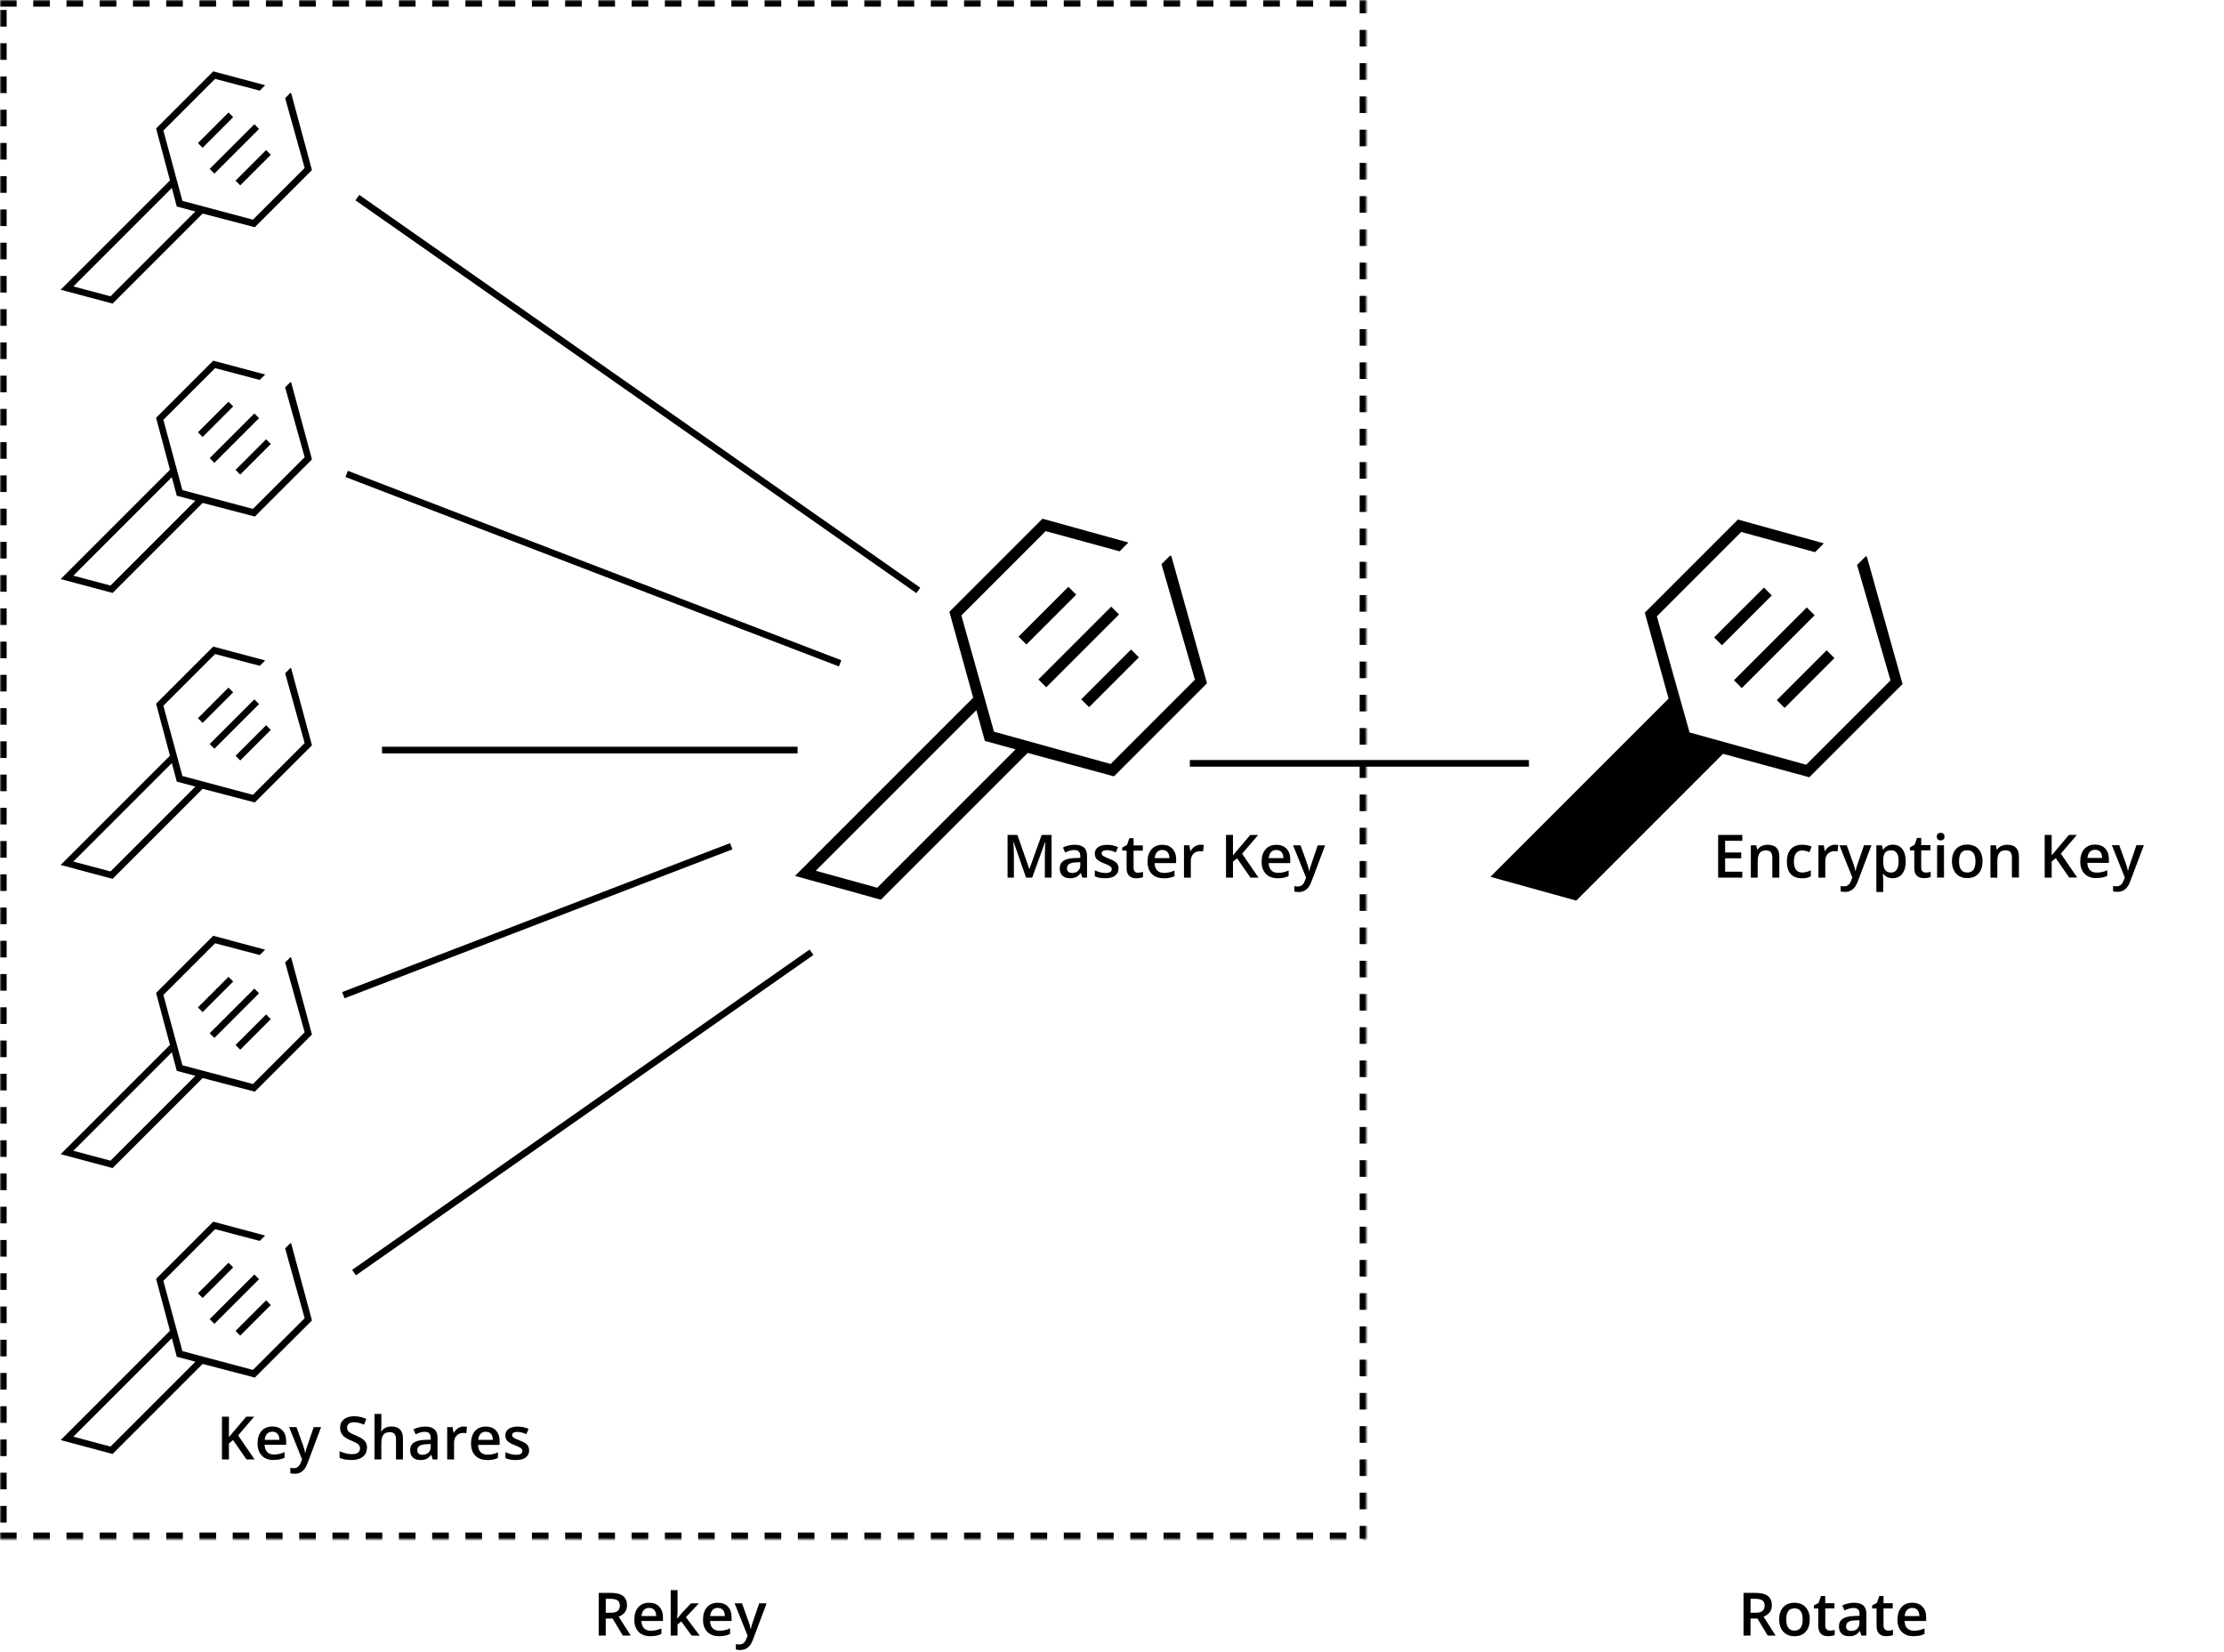 <svg xmlns="http://www.w3.org/2000/svg" viewBox="0 0 669 497" xmlns:xlink="http://www.w3.org/1999/xlink">
  <defs>
    <path id="a" d="M0 0h411v463H0z"/>
    <mask id="c" width="411" height="463" x="0" y="0" fill="#fff">
      <use xlink:href="#a"/>
    </mask>
    <path id="b" d="M418 0h251v463H418z"/>
    <mask id="d" width="251" height="463" x="0" y="0" fill="#fff">
      <use xlink:href="#b"/>
    </mask>
  </defs>
  <g fill="none" fill-rule="evenodd">
    <g fill="#000" fill-rule="nonzero">
      <path d="M93.835 51.16l-6.223-23.05-.212-.213-1.626 1.627 5.868 21L76.086 66.08l-21.213-5.655-5.728-21.142 15.557-15.557 13.435 3.536 1.626-1.625-15.627-4.172-17.183 17.182 4.172 15.627-32.88 32.88 15.627 4.173 27.082-27.082 15.698 4.1 17.183-17.182zm-60.6 37.973l-11.172-2.97L51.69 56.535l1.486 5.586 5.586 1.49-25.527 25.53z"/>
      <path d="M76.51 37.373l1.415 1.414L64.49 52.222l-1.415-1.414zm3.536 7.777l1.414 1.415-9.192 9.192-1.414-1.414zM68.732 33.837l1.414 1.414-9.192 9.2-1.414-1.41z"/>
    </g>
    <g fill="#000" fill-rule="nonzero">
      <path d="M93.835 138.16l-6.223-23.05-.212-.213-1.626 1.627 5.868 21-15.556 15.557-21.213-5.65-5.728-21.14 15.557-15.55 13.435 3.54 1.626-1.62-15.627-4.17-17.183 17.19 4.172 15.63-32.88 32.88 15.627 4.17 27.082-27.08 15.698 4.1 17.183-17.18zm-60.6 37.973l-11.172-2.97 29.628-29.628 1.49 5.586 5.59 1.49-25.53 25.53z"/>
      <path d="M76.51 124.373l1.415 1.414-13.435 13.435-1.415-1.414zm3.536 7.777l1.414 1.415-9.192 9.192-1.414-1.414zm-11.314-11.313l1.414 1.414-9.192 9.2-1.414-1.41z"/>
    </g>
    <g fill="#000" fill-rule="nonzero">
      <path d="M93.835 224.16l-6.223-23.05-.212-.213-1.626 1.627 5.868 21-15.556 15.557-21.213-5.65-5.728-21.14 15.557-15.55 13.435 3.54 1.626-1.62-15.627-4.17-17.183 17.19 4.172 15.63-32.88 32.88 15.627 4.17 27.082-27.08 15.698 4.1 17.183-17.18zm-60.6 37.973l-11.172-2.97 29.628-29.628 1.49 5.586 5.59 1.49-25.53 25.53z"/>
      <path d="M76.51 210.373l1.415 1.414-13.435 13.435-1.415-1.414zm3.536 7.777l1.414 1.415-9.192 9.192-1.414-1.414zm-11.314-11.313l1.414 1.414-9.192 9.2-1.414-1.41z"/>
    </g>
    <g fill="#000" fill-rule="nonzero">
      <path d="M93.835 311.16l-6.223-23.05-.212-.213-1.626 1.627 5.868 21-15.556 15.557-21.213-5.65-5.728-21.14 15.557-15.55 13.435 3.54 1.626-1.62-15.627-4.17-17.183 17.19 4.172 15.63-32.88 32.88 15.627 4.17 27.082-27.08 15.698 4.1 17.183-17.18zm-60.6 37.973l-11.172-2.97 29.628-29.628 1.49 5.586 5.59 1.49-25.53 25.53z"/>
      <path d="M76.51 297.373l1.415 1.414-13.435 13.435-1.415-1.414zm3.536 7.777l1.414 1.415-9.192 9.192-1.414-1.414zm-11.314-11.313l1.414 1.414-9.192 9.2-1.414-1.41z"/>
    </g>
    <g fill="#000" fill-rule="nonzero">
      <path d="M93.835 397.16l-6.223-23.05-.212-.213-1.626 1.627 5.868 21-15.556 15.557-21.213-5.65-5.728-21.14 15.557-15.55 13.435 3.54 1.626-1.62-15.627-4.17-17.183 17.19 4.172 15.63-32.88 32.88 15.627 4.17 27.082-27.08 15.698 4.1 17.183-17.18zm-60.6 37.973l-11.172-2.97 29.628-29.628 1.49 5.586 5.59 1.49-25.53 25.53z"/>
      <path d="M76.51 383.373l1.415 1.414-13.435 13.435-1.415-1.414zm3.536 7.777l1.414 1.415-9.192 9.192-1.414-1.414zm-11.314-11.313l1.414 1.414-9.192 9.2-1.414-1.41z"/>
    </g>
    <g fill="#000" fill-rule="nonzero">
      <path d="M363.073 205.532l-10.675-38.114-.354-.354-2.652 2.652 10.056 34.728-25.363 25.363-35.074-9.71-9.82-34.958 25.37-25.37 22.22 6.07 2.65-2.65-25.84-7.16-28.01 28.01 7.16 25.83-53.6 53.61 25.84 7.16 44.16-44.15 25.95 7.04 28.02-28.02zm-99.212 61.5l-18.47-5.098 48.31-48.306 2.55 9.236 9.24 2.55-41.62 41.62z"/>
      <path d="M334.263 182.488l2.357 2.356-21.905 21.905-2.356-2.36zm5.97 12.887l2.357 2.356-14.988 14.99-2.356-2.35zm-18.856-18.857l2.357 2.357-14.988 14.988-2.357-2.357z"/>
    </g>
    <g fill="#000" fill-rule="nonzero">
      <path d="M572.308 205.766l-10.676-38.114-.354-.354-2.652 2.652 10.056 34.728-25.363 25.363-35.08-9.71-9.83-34.95 25.36-25.36 22.21 6.07 2.65-2.65-25.84-7.16-28.02 28.02 7.16 25.84-53.61 53.61 25.84 7.16 44.15-44.15 25.95 7.05"/>
      <path d="M543.497 182.72l2.357 2.358-21.905 21.905-2.36-2.357zm5.97 12.888l2.357 2.357-14.988 14.988-2.357-2.357zm-18.857-18.856l2.358 2.357-14.988 14.98-2.357-2.36z"/>
    </g>
    <path fill="#000" d="M114.92 224.624h125v2h-125zm-10.282-83l148.44 56.98-.718 1.868-148.44-56.98zM102.92 298.42l116.698-44.796.717 1.867-116.698 44.8zm5.148-239.797L276.814 176.78l-1.148 1.638L106.92 60.262zm-2.148 323.362l137.618-96.36 1.147 1.637-137.617 96.36zm252-153.36h102v2h-102zM524.102 264h-7.27v-12.85h7.27v1.776h-5.168v3.498h4.842v1.758h-4.842v4.034h5.168V264zm11.11 0h-2.075v-5.977c0-.75-.15-1.31-.453-1.678-.302-.37-.78-.554-1.437-.554-.873 0-1.512.26-1.916.78-.4.52-.6 1.38-.6 2.6V264h-2.06v-9.72h1.62l.29 1.274h.11c.3-.463.71-.82 1.25-1.073.54-.25 1.14-.37 1.8-.37 2.34 0 3.5 1.19 3.5 3.56V264zm6.793.176c-1.47 0-2.588-.43-3.353-1.288-.765-.858-1.147-2.09-1.147-3.696 0-1.634.4-2.89 1.2-3.77.8-.88 1.955-1.318 3.467-1.318 1.025 0 1.948.19 2.768.57l-.624 1.662c-.873-.34-1.593-.51-2.162-.51-1.68 0-2.522 1.116-2.522 3.35 0 1.09.21 1.907.628 2.455.42.55 1.033.83 1.842.83.92 0 1.79-.23 2.61-.68v1.8c-.37.22-.763.38-1.182.47-.42.1-.927.14-1.525.14zm9.923-10.072c.416 0 .76.03 1.028.087l-.202 1.93c-.293-.07-.598-.1-.914-.1-.826 0-1.496.27-2.008.81-.513.54-.77 1.24-.77 2.1V264h-2.065v-9.72h1.617l.273 1.713h.105c.322-.58.743-1.04 1.26-1.38.52-.34 1.078-.51 1.676-.51zm1.353.175h2.25l1.98 5.51c.3.78.5 1.52.6 2.21h.07c.06-.32.15-.72.29-1.18.14-.46.89-2.65 2.24-6.56h2.24l-4.16 11.01c-.75 2.02-2.01 3.03-3.78 3.03-.45 0-.9-.05-1.33-.15v-1.64c.31.07.67.1 1.06.1 1 0 1.7-.58 2.1-1.74l.36-.92-3.9-9.72zm16.06 9.89c-1.23 0-2.18-.45-2.86-1.33h-.12c.09.82.13 1.31.13 1.49v3.98h-2.06v-14.04h1.67c.05.18.15.61.29 1.3h.11c.65-.99 1.61-1.48 2.9-1.48 1.22 0 2.16.44 2.84 1.32.68.88 1.02 2.11 1.02 3.7s-.34 2.82-1.03 3.72c-.69.89-1.64 1.33-2.85 1.33zm-.5-8.39c-.82 0-1.42.24-1.79.72s-.56 1.25-.56 2.3v.31c0 1.18.19 2.04.56 2.57.38.53.99.79 1.84.79.72 0 1.27-.3 1.66-.88.39-.59.58-1.42.58-2.51 0-1.09-.19-1.92-.57-2.48-.38-.56-.95-.84-1.69-.84zm10.41 6.71c.51 0 1.01-.08 1.51-.24v1.55c-.23.1-.52.18-.88.25s-.73.1-1.12.1c-1.96 0-2.93-1.03-2.93-3.1v-5.24h-1.33v-.92l1.43-.76.71-2.06h1.28v2.16h2.77v1.56h-2.77V261c0 .495.13.863.38 1.1.25.24.58.357.98.357zm5.52 1.49h-2.07v-9.72h2.07V264zm-2.19-12.3c0-.37.1-.66.31-.86.21-.2.49-.3.87-.3.37 0 .65.1.85.3.21.2.31.48.31.85 0 .35-.1.63-.3.83-.2.2-.48.3-.84.3-.38 0-.66-.1-.87-.31-.2-.2-.3-.48-.3-.83zm13.77 7.41c0 1.59-.4 2.83-1.22 3.72-.81.89-1.94 1.33-3.4 1.33-.91 0-1.71-.21-2.41-.62-.69-.41-1.23-1-1.6-1.77-.37-.77-.56-1.66-.56-2.67 0-1.58.41-2.81 1.22-3.69.81-.89 1.95-1.33 3.42-1.33 1.41 0 2.52.452 3.34 1.36.82.91 1.23 2.13 1.23 3.66zm-7.07 0c0 2.24.83 3.37 2.49 3.37 1.65 0 2.47-1.12 2.47-3.37 0-2.22-.83-3.33-2.48-3.33-.87 0-1.49.29-1.88.86-.39.57-.58 1.4-.58 2.47zm18 4.88h-2.08V258c0-.75-.15-1.31-.45-1.68-.3-.37-.78-.552-1.43-.552-.87 0-1.51.26-1.91.776-.4.514-.6 1.38-.6 2.59V264h-2.06v-9.72h1.62l.29 1.274h.11c.29-.463.71-.82 1.25-1.073.54-.25 1.14-.37 1.79-.37 2.33 0 3.5 1.19 3.5 3.56V264zm17.58 0h-2.43l-4.03-5.82-1.24 1.01V264h-2.1v-12.85h2.1v6.135c.58-.703 1.15-1.38 1.72-2.03l3.47-4.105h2.39c-2.24 2.637-3.85 4.515-4.82 5.634l4.95 7.216zm5.72.17c-1.51 0-2.69-.44-3.54-1.33-.85-.88-1.28-2.1-1.28-3.64 0-1.59.4-2.84 1.19-3.75.79-.91 1.88-1.36 3.26-1.36 1.29 0 2.3.39 3.04 1.16.75.78 1.12 1.85 1.12 3.22v1.11h-6.48c.03.94.29 1.67.77 2.17.48.51 1.16.76 2.03.76.58 0 1.11-.057 1.61-.16.5-.11 1.03-.29 1.6-.54v1.68c-.5.24-1.01.41-1.53.502-.51.1-1.1.15-1.76.15zm-.37-8.51c-.65 0-1.18.21-1.58.62-.39.41-.63 1.02-.71 1.82h4.42c-.01-.81-.2-1.41-.58-1.83-.37-.42-.89-.62-1.54-.62zm5.03-1.39h2.25l1.98 5.51c.3.78.5 1.52.6 2.21h.07c.05-.32.15-.71.29-1.17.14-.46.89-2.64 2.23-6.55h2.24l-4.16 11.01c-.75 2.02-2.01 3.03-3.78 3.03-.45 0-.9-.05-1.33-.15v-1.63c.31.07.67.1 1.07.1.99 0 1.7-.58 2.1-1.73l.36-.92-3.9-9.72zM76.58 439h-2.44l-4.034-5.818-1.24 1.01V439h-2.1v-12.85h2.1v6.135c.575-.703 1.146-1.38 1.715-2.03l3.48-4.105h2.39c-2.24 2.637-3.85 4.515-4.82 5.634L76.58 439zm5.72.176c-1.51 0-2.69-.44-3.547-1.323-.85-.882-1.28-2.096-1.28-3.643 0-1.588.4-2.836 1.19-3.744.79-.908 1.88-1.362 3.26-1.362 1.29 0 2.3.39 3.04 1.168.75.78 1.12 1.852 1.12 3.217v1.11H79.6c.03.94.283 1.67.764 2.17.48.5 1.157.76 2.03.76.574 0 1.11-.06 1.604-.17.495-.11 1.027-.29 1.595-.54v1.68c-.504.24-1.013.41-1.53.51-.515.1-1.104.15-1.766.15zm-.38-8.508c-.66 0-1.187.208-1.58.624-.39.416-.63 1.022-.7 1.82h4.41c-.01-.803-.2-1.41-.58-1.824-.37-.413-.89-.62-1.54-.62zm5.023-1.39h2.25l1.98 5.512c.3.785.5 1.523.6 2.215h.07c.06-.322.15-.713.29-1.173.15-.46.89-2.644 2.24-6.553h2.23l-4.15 11.01c-.754 2.02-2.014 3.03-3.78 3.03-.454 0-.9-.05-1.33-.15v-1.64c.31.07.66.1 1.06.1.997 0 1.697-.58 2.1-1.73l.36-.92-3.9-9.72zm23.43 6.233c0 1.15-.41 2.04-1.235 2.69-.827.65-1.967.98-3.42.98-1.453 0-2.64-.22-3.568-.67v-1.98c.59.28 1.21.49 1.87.65.66.16 1.28.24 1.84.24.84 0 1.45-.15 1.84-.47.4-.31.6-.74.6-1.27 0-.48-.18-.88-.54-1.22-.36-.33-1.11-.73-2.25-1.19-1.17-.47-2-1.01-2.48-1.62-.48-.61-.72-1.34-.72-2.19 0-1.07.38-1.91 1.15-2.53.76-.61 1.783-.92 3.066-.92 1.23 0 2.456.27 3.675.81l-.67 1.72c-1.14-.48-2.16-.72-3.05-.72-.68 0-1.2.15-1.55.44-.35.3-.53.69-.53 1.18 0 .34.07.62.21.86.14.24.37.46.7.67.32.21.9.49 1.74.84.95.398 1.64.76 2.08 1.1.44.34.76.72.97 1.15.21.43.31.93.31 1.51zm10.82 3.49h-2.07v-5.97c0-.75-.15-1.31-.453-1.68-.3-.37-.78-.55-1.437-.55-.867 0-1.504.26-1.91.78-.4.52-.61 1.39-.61 2.61V439h-2.06v-13.676h2.07v3.472c0 .557-.03 1.15-.1 1.784h.13c.28-.47.675-.832 1.176-1.09.5-.258 1.08-.386 1.75-.386 2.35 0 3.53 1.186 3.53 3.56V439zm8.96 0l-.413-1.35h-.07c-.47.59-.94 1-1.416 1.21-.473.22-1.083.32-1.827.32-.955 0-1.7-.26-2.237-.77-.54-.51-.81-1.24-.81-2.19 0-1 .37-1.76 1.11-2.27s1.88-.79 3.4-.83l1.68-.05v-.52c0-.62-.15-1.08-.44-1.39-.29-.31-.74-.46-1.35-.46-.5 0-.977.07-1.43.22-.46.15-.9.32-1.32.52l-.67-1.48c.53-.27 1.104-.48 1.73-.63.627-.14 1.22-.21 1.775-.21 1.24 0 2.17.27 2.8.81.63.54.947 1.39.947 2.54V439h-1.48zm-3.076-1.4c.75 0 1.352-.21 1.806-.63.454-.42.68-1 .68-1.76v-.84l-1.247.06c-.973.04-1.68.2-2.123.49-.44.29-.66.74-.66 1.33 0 .44.13.77.386 1.01s.64.36 1.16.36zm12.366-8.49c.416 0 .76.03 1.03.09l-.2 1.93c-.29-.07-.6-.1-.91-.1-.82 0-1.49.27-2.01.81-.51.54-.77 1.24-.77 2.1V439h-2.06v-9.72h1.62l.28 1.713h.102c.323-.58.743-1.04 1.26-1.38.518-.34 1.076-.51 1.674-.51zm7.075 10.07c-1.513 0-2.695-.44-3.547-1.32-.85-.88-1.28-2.09-1.28-3.64 0-1.58.4-2.83 1.19-3.74.79-.91 1.87-1.36 3.26-1.36 1.28 0 2.29.39 3.04 1.17.74.78 1.11 1.85 1.11 3.22v1.12h-6.48c.03.95.28 1.67.76 2.18.48.51 1.16.76 2.03.76.57 0 1.11-.05 1.6-.16s1.03-.29 1.59-.54v1.68c-.5.24-1.01.41-1.53.51-.51.1-1.1.15-1.76.15zm-.38-8.51c-.655 0-1.18.21-1.576.63-.396.42-.63 1.02-.708 1.82h4.412c-.012-.8-.205-1.41-.58-1.82-.375-.41-.89-.62-1.547-.62zm13.035 5.57c0 .95-.343 1.68-1.035 2.19-.69.51-1.68.76-2.97.76-1.295 0-2.335-.2-3.12-.59v-1.78c1.142.53 2.205.79 3.19.79 1.27 0 1.907-.38 1.907-1.15 0-.24-.07-.45-.21-.61-.14-.17-.37-.34-.693-.51-.33-.18-.78-.38-1.35-.6-1.12-.43-1.88-.87-2.27-1.3-.4-.43-.6-1-.6-1.69 0-.83.33-1.48 1-1.94.67-.46 1.58-.69 2.74-.69 1.14 0 2.22.23 3.24.7l-.67 1.56c-1.05-.43-1.93-.65-2.648-.65-1.09 0-1.63.31-1.63.93 0 .31.14.57.424.78.282.21.902.5 1.86.87.8.31 1.383.59 1.75.85.36.26.63.56.81.9.17.34.26.74.26 1.21zM308.64 264l-3.728-10.73h-.07c.1 1.592.15 3.086.15 4.48V264h-1.908v-12.85h2.962l3.568 10.222h.053l3.674-10.222h2.98V264h-2.02v-6.354c0-.64.02-1.47.05-2.497.04-1.03.06-1.65.09-1.87h-.07L310.5 264h-1.855zm16.918 0l-.413-1.354h-.07c-.47.592-.94.995-1.416 1.21-.48.213-1.09.32-1.83.32-.96 0-1.7-.258-2.24-.774-.54-.515-.81-1.245-.81-2.188 0-1.002.37-1.758 1.11-2.268.74-.51 1.88-.788 3.4-.835l1.67-.05v-.52c0-.62-.15-1.08-.44-1.39-.29-.31-.74-.46-1.35-.46-.5 0-.98.07-1.44.22-.46.15-.9.32-1.32.52l-.67-1.48c.53-.27 1.1-.48 1.73-.63.63-.14 1.22-.21 1.78-.21 1.23 0 2.17.27 2.8.81.63.54.94 1.39.94 2.54V264h-1.48zm-3.077-1.406c.75 0 1.36-.21 1.81-.63.46-.418.68-1.005.68-1.76v-.845l-1.24.05c-.97.03-1.68.2-2.12.49-.44.29-.66.73-.66 1.33 0 .43.13.77.39 1 .26.23.65.35 1.16.35zm13.97-1.363c0 .95-.34 1.68-1.03 2.19s-1.68.76-2.97.76c-1.29 0-2.33-.19-3.12-.59v-1.78c1.15.53 2.21.79 3.19.79 1.27 0 1.91-.38 1.91-1.15 0-.24-.07-.45-.21-.61-.14-.16-.37-.33-.69-.51-.32-.17-.77-.37-1.34-.59-1.12-.43-1.87-.86-2.27-1.3-.39-.43-.59-.99-.59-1.69 0-.83.34-1.47 1.01-1.93.67-.46 1.59-.69 2.74-.69 1.14 0 2.23.23 3.24.7l-.67 1.56c-1.04-.43-1.93-.65-2.64-.65-1.09 0-1.63.31-1.63.93 0 .31.15.57.43.78.29.21.91.5 1.86.87.8.31 1.39.6 1.75.86.37.26.64.56.81.89.18.34.27.74.27 1.21zm5.86 1.28c.51 0 1.01-.08 1.51-.23v1.56c-.23.1-.52.19-.88.25-.36.07-.73.1-1.12.1-1.95 0-2.93-1.03-2.93-3.09v-5.24h-1.32v-.91l1.43-.75.71-2.06h1.28v2.17h2.77v1.57h-2.77v5.2c0 .5.13.87.38 1.11.25.24.58.36.98.36zm7.7 1.67c-1.51 0-2.69-.44-3.54-1.32-.85-.88-1.28-2.09-1.28-3.64 0-1.58.4-2.83 1.19-3.74.79-.91 1.88-1.36 3.26-1.36 1.29 0 2.3.39 3.04 1.17.75.78 1.12 1.85 1.12 3.22v1.12h-6.49c.03.95.29 1.67.77 2.18.48.51 1.16.76 2.03.76.58 0 1.11-.05 1.61-.16.49-.11 1.02-.29 1.59-.54v1.68c-.51.24-1.02.41-1.53.51-.52.1-1.11.15-1.77.15zm-.38-8.51c-.65 0-1.18.21-1.58.63-.39.42-.63 1.02-.7 1.82h4.41c-.01-.8-.2-1.41-.58-1.82-.37-.41-.89-.62-1.54-.62zm11.44-1.56c.42 0 .76.03 1.03.09l-.2 1.93c-.29-.07-.6-.1-.91-.1-.82 0-1.49.27-2.01.81-.51.54-.77 1.24-.77 2.1V264h-2.06v-9.72h1.62l.28 1.713h.11c.32-.58.75-1.04 1.26-1.38.52-.34 1.08-.51 1.68-.51zm17.52 9.89h-2.43l-4.03-5.81-1.24 1.01v4.8h-2.1v-12.85h2.1v6.14c.58-.7 1.15-1.38 1.72-2.03l3.47-4.1h2.39c-2.25 2.64-3.86 4.52-4.83 5.64l4.96 7.22zm5.73.18c-1.51 0-2.69-.44-3.54-1.32-.85-.88-1.28-2.09-1.28-3.64 0-1.58.4-2.83 1.19-3.74.79-.91 1.88-1.36 3.26-1.36 1.29 0 2.3.39 3.05 1.17.74.78 1.12 1.85 1.12 3.22v1.11h-6.48c.03.94.29 1.67.77 2.17.48.51 1.15.76 2.03.76.57 0 1.1-.05 1.6-.16.49-.11 1.02-.29 1.59-.54v1.68c-.5.24-1.01.41-1.53.51-.52.1-1.1.15-1.77.15zm-.38-8.51c-.65 0-1.18.21-1.58.63-.39.42-.63 1.02-.71 1.82h4.41c-.01-.8-.21-1.41-.58-1.82-.38-.41-.89-.62-1.55-.62zm5.03-1.39h2.25l1.98 5.51c.29.79.49 1.53.59 2.22h.07c.05-.32.15-.71.29-1.17.14-.46.88-2.64 2.23-6.55h2.23l-4.15 11.01c-.75 2.02-2.01 3.03-3.78 3.03-.45 0-.9-.05-1.33-.15v-1.64c.31.07.67.11 1.07.11 1 0 1.7-.58 2.1-1.73l.36-.91-3.9-9.72zM182.21 485.13h1.46c.977 0 1.686-.18 2.125-.54.44-.364.66-.903.66-1.618 0-.727-.24-1.25-.713-1.565-.475-.314-1.19-.472-2.145-.472h-1.38v4.2zm0 1.74V492h-2.1v-12.85h3.63c1.657 0 2.884.31 3.68.932.797.62 1.195 1.56 1.195 2.813 0 1.6-.84 2.74-2.5 3.418l3.63 5.687h-2.39l-3.08-5.133h-2.07zm13.43 5.31c-1.513 0-2.695-.44-3.548-1.32-.853-.882-1.28-2.096-1.28-3.643 0-1.586.395-2.834 1.186-3.742.79-.907 1.878-1.36 3.26-1.36 1.284 0 2.298.39 3.042 1.167.744.78 1.116 1.85 1.116 3.217v1.11h-6.47c.03.94.29 1.67.77 2.17.48.5 1.157.76 2.03.76.575 0 1.11-.06 1.605-.17.5-.11 1.03-.29 1.6-.54v1.68c-.5.24-1.01.41-1.53.51-.52.1-1.1.15-1.77.15zm-.38-8.51c-.656 0-1.182.21-1.58.63-.394.415-.63 1.02-.706 1.82h4.41c-.01-.804-.21-1.41-.58-1.825-.38-.414-.89-.62-1.55-.62zm8.5 3.2l1.168-1.46 2.935-3.13h2.38l-3.92 4.18 4.16 5.547h-2.43l-3.12-4.265-1.13.93V492h-2.046v-13.676h2.05v6.67l-.104 1.873h.05zm12.54 5.31c-1.51 0-2.693-.44-3.545-1.32-.86-.882-1.28-2.096-1.28-3.643 0-1.586.39-2.834 1.18-3.742.79-.907 1.88-1.36 3.26-1.36 1.28 0 2.3.39 3.04 1.167.74.78 1.113 1.85 1.113 3.217v1.11h-6.477c.03.94.29 1.67.77 2.17.48.5 1.16.76 2.03.76.58 0 1.11-.06 1.61-.17.5-.11 1.03-.29 1.6-.54v1.68c-.5.24-1.01.41-1.52.51-.51.1-1.1.15-1.76.15zm-.377-8.51c-.655 0-1.18.21-1.58.63-.4.415-.64 1.02-.71 1.82h4.41c-.01-.804-.21-1.41-.58-1.825-.38-.414-.89-.62-1.55-.62zm5.028-1.39h2.25l1.98 5.51c.3.79.5 1.53.6 2.22h.07c.06-.32.15-.712.29-1.172.14-.46.89-2.64 2.24-6.55h2.23l-4.15 11.01c-.75 2.02-2.01 3.04-3.78 3.04-.45 0-.9-.05-1.33-.15v-1.63c.31.07.67.105 1.07.105 1 0 1.7-.58 2.1-1.732l.36-.91-3.9-9.72zm305.62 2.85h1.46c.98 0 1.69-.18 2.13-.54.44-.364.66-.903.66-1.618 0-.727-.23-1.25-.71-1.565-.47-.314-1.19-.472-2.14-.472h-1.39v4.2zm0 1.74V492h-2.1v-12.85h3.63c1.66 0 2.89.31 3.69.932.8.62 1.2 1.56 1.2 2.813 0 1.6-.83 2.74-2.49 3.418l3.63 5.687h-2.39l-3.08-5.133h-2.07zm17.81.26c0 1.587-.4 2.826-1.22 3.717-.81.89-1.94 1.338-3.4 1.338-.91 0-1.71-.204-2.41-.614-.69-.41-1.23-.99-1.6-1.76s-.56-1.66-.56-2.67c0-1.57.41-2.8 1.22-3.69.81-.88 1.95-1.33 3.42-1.33 1.41 0 2.52.45 3.34 1.36.82.91 1.23 2.13 1.23 3.66zm-7.07 0c0 2.243.83 3.365 2.49 3.365 1.64 0 2.46-1.123 2.46-3.367 0-2.22-.82-3.33-2.48-3.33-.87 0-1.49.286-1.88.86-.38.575-.58 1.398-.58 2.47zm13.07 3.383c.5 0 1.01-.08 1.51-.237v1.55c-.23.1-.52.18-.88.25s-.73.1-1.12.1c-1.95 0-2.93-1.03-2.93-3.1v-5.237h-1.33v-.92l1.43-.76.71-2.06h1.28v2.16h2.77v1.56h-2.76v5.2c0 .5.13.86.37 1.1.25.24.58.35.98.35zm9.53 1.49l-.41-1.353h-.07c-.47.59-.94.994-1.41 1.21-.47.212-1.08.32-1.82.32-.95 0-1.7-.26-2.23-.775s-.8-1.245-.8-2.188c0-1.002.38-1.758 1.12-2.268.75-.51 1.88-.79 3.4-.84l1.68-.05v-.52c0-.62-.14-1.08-.43-1.39-.29-.31-.74-.46-1.35-.46-.5 0-.97.07-1.43.22-.46.15-.9.32-1.32.52l-.67-1.48c.53-.27 1.11-.48 1.73-.63.63-.14 1.22-.21 1.78-.21 1.24 0 2.17.27 2.8.81.63.54.94 1.39.94 2.54V492h-1.48zm-3.07-1.405c.75 0 1.35-.21 1.81-.63.46-.418.68-1.005.68-1.76v-.845l-1.24.05c-.97.03-1.68.2-2.12.49-.44.29-.66.73-.66 1.33 0 .43.13.77.39 1 .26.23.65.35 1.16.35zm11.06-.088c.51 0 1.01-.08 1.52-.238v1.55c-.23.1-.52.18-.88.25s-.73.1-1.12.1c-1.95 0-2.93-1.03-2.93-3.1v-5.24h-1.33v-.918l1.43-.758.71-2.058h1.28v2.162h2.77v1.562h-2.77v5.203c0 .5.13.866.38 1.103.25.24.58.357.98.357zm7.7 1.67c-1.51 0-2.69-.44-3.54-1.324-.85-.882-1.28-2.096-1.28-3.643 0-1.587.4-2.835 1.19-3.743.79-.908 1.88-1.362 3.26-1.362 1.29 0 2.3.39 3.05 1.168.75.78 1.12 1.852 1.12 3.217v1.11h-6.48c.03.94.28 1.67.76 2.17s1.16.76 2.03.76c.58 0 1.11-.06 1.61-.17.5-.107 1.03-.287 1.6-.54v1.68c-.5.24-1.01.41-1.53.51-.51.1-1.1.15-1.76.15zm-.38-8.51c-.65 0-1.18.208-1.57.624-.39.416-.63 1.022-.7 1.82h4.41c-.01-.803-.2-1.41-.58-1.824-.37-.414-.89-.62-1.54-.62z"/>
    <use stroke="#000" stroke-width="4" mask="url(#c)" stroke-dasharray="5" xlink:href="#a"/>
    <use stroke="#000" stroke-width="4" mask="url(#d)" stroke-dasharray="5" xlink:href="#b"/>
  </g>
</svg>
